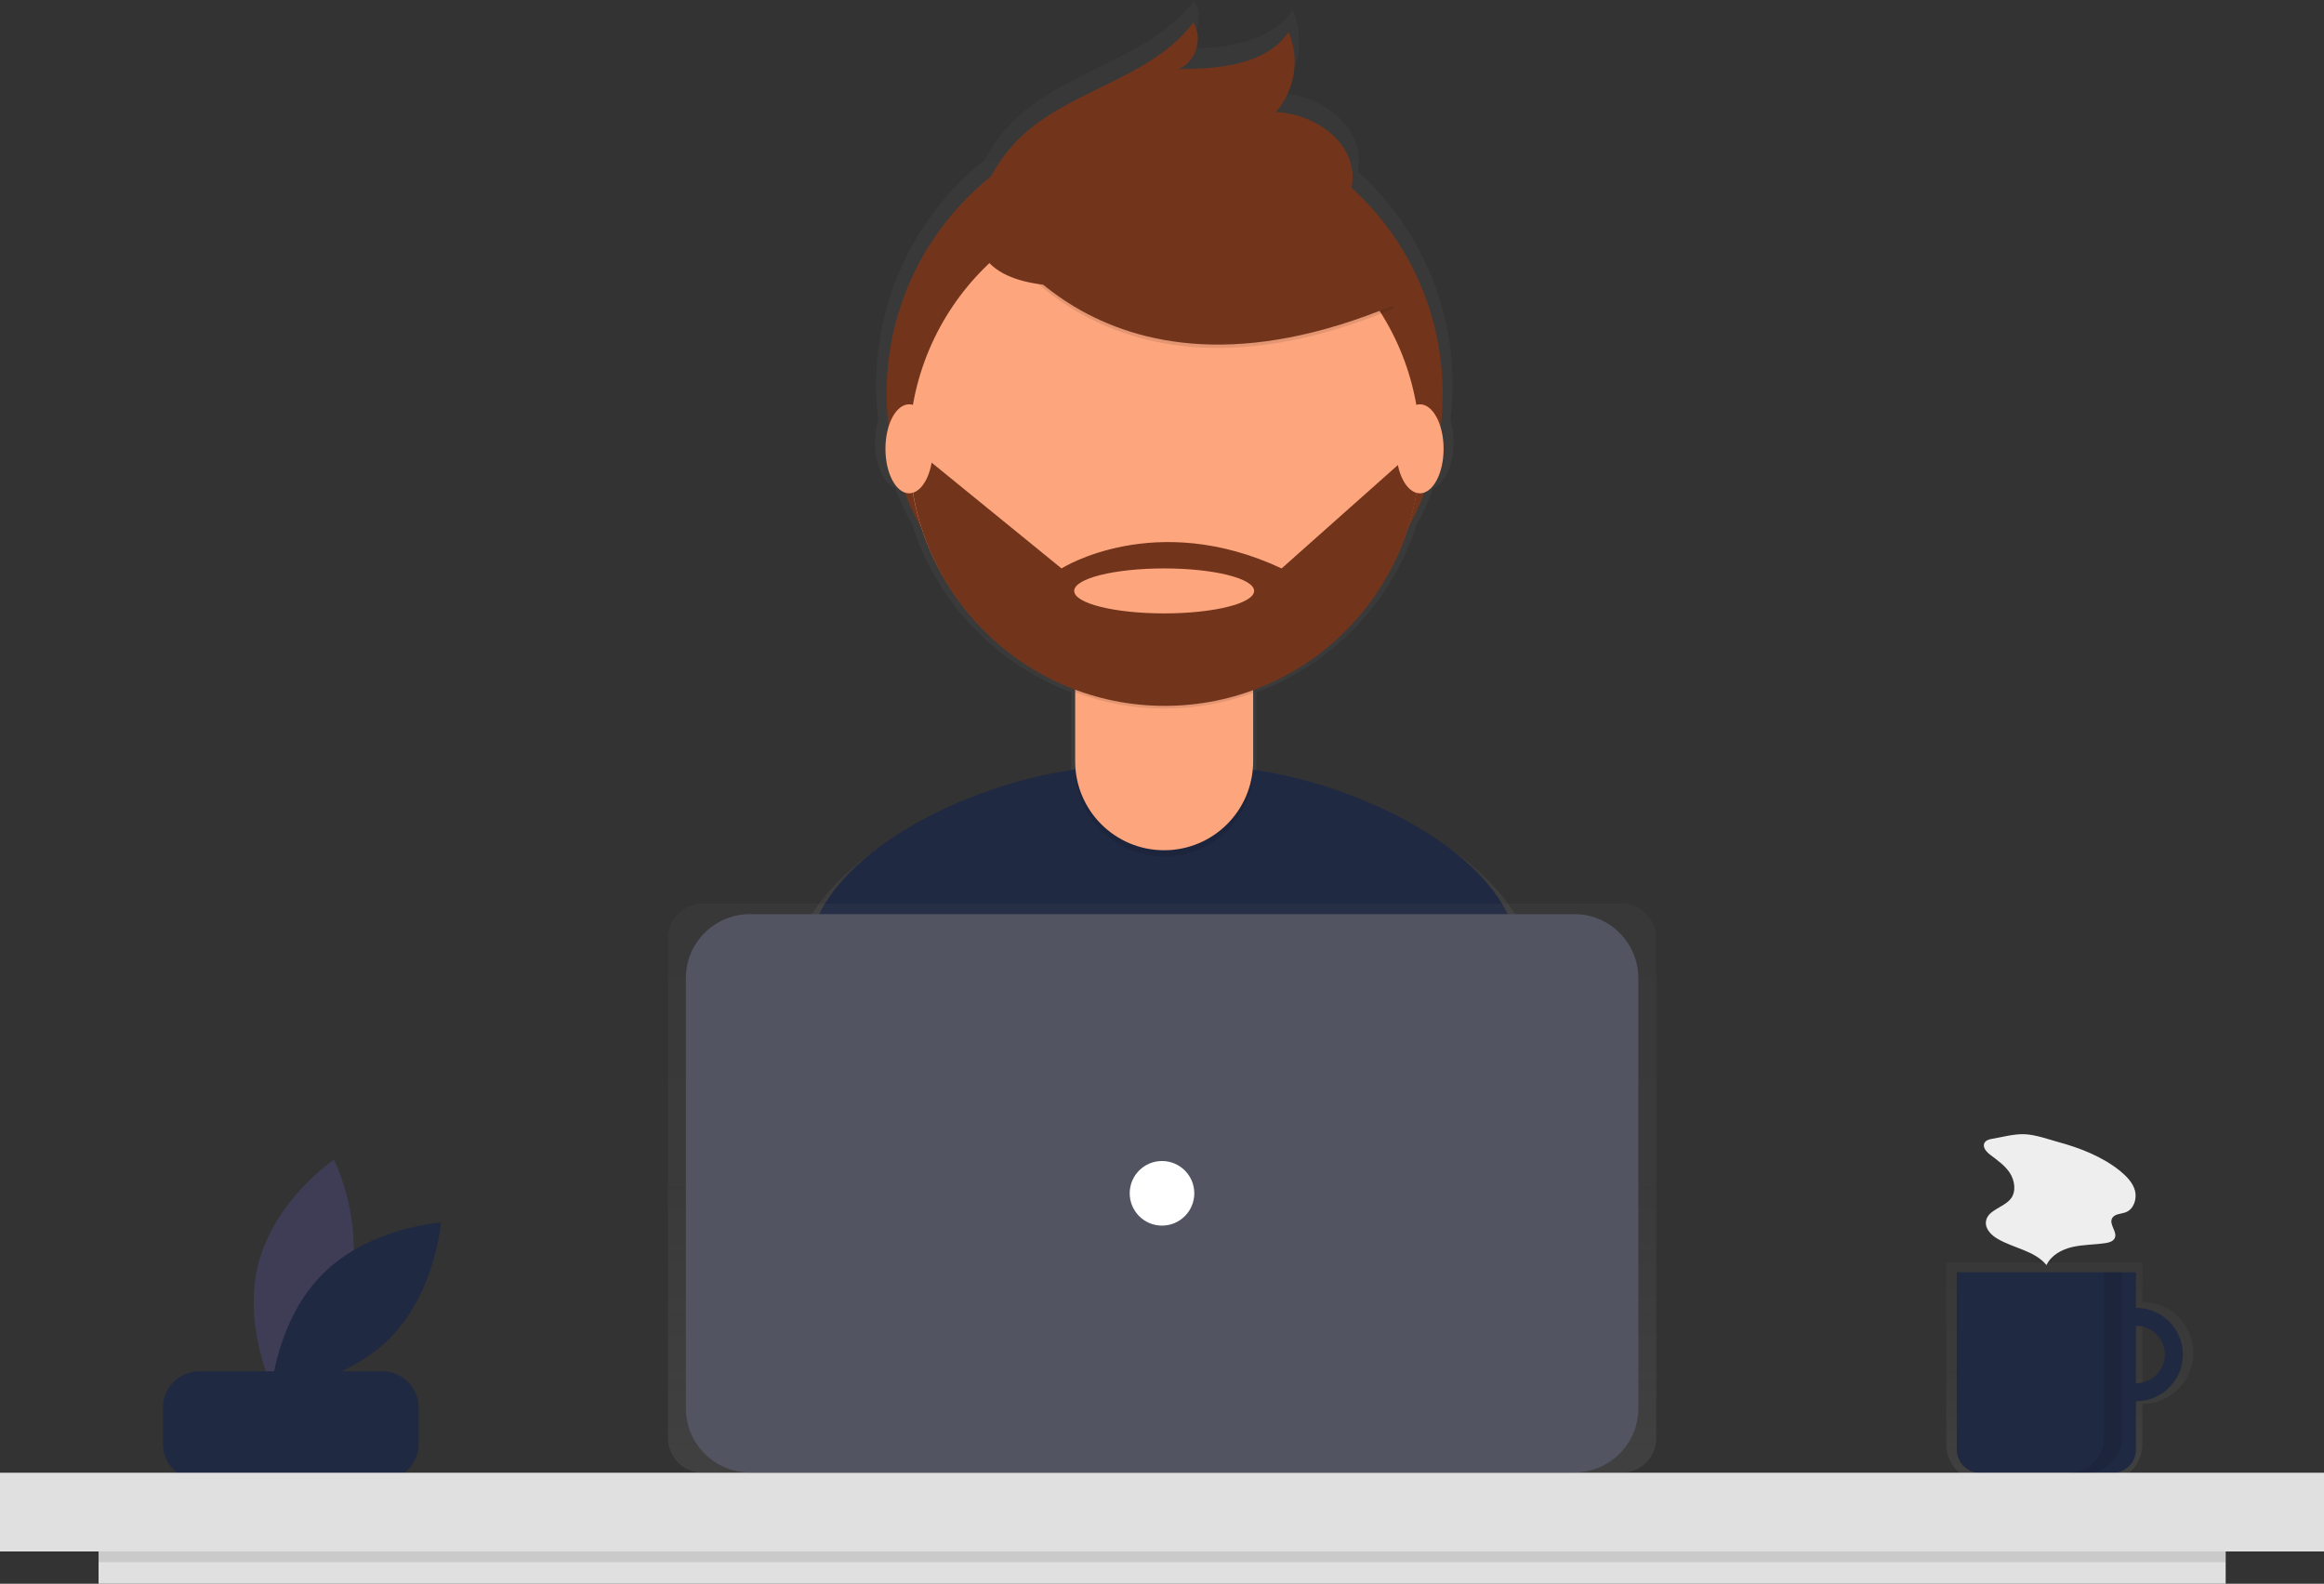 <?xml version="1.0" encoding="utf-8"?>
<!-- Generator: Adobe Illustrator 25.4.1, SVG Export Plug-In . SVG Version: 6.00 Build 0)  -->
<svg version="1.1" id="e2165270-d70d-4354-9ac9-1848d055b0c2"
	 xmlns="http://www.w3.org/2000/svg" xmlns:xlink="http://www.w3.org/1999/xlink" x="0px" y="0px" viewBox="0 0 971.4 662"
	 style="enable-background:new 0 0 971.4 662;" xml:space="preserve">
<rect x="0" y="0" width="971.4" height="662" fill="#333333" stroke="none"/>
<style type="text/css">
	.st0{fill:#3F3D56;}
	.st1{fill:#202942;}
	.st2{opacity:0.7;}
	.st3{fill:url(#SVGID_1_);}
	.st4{fill:#E0E0E0;}
	.st5{fill:url(#SVGID_00000023252129384390788700000011938710217465158048_);}
	.st6{fill:#72351C;}
	.st7{opacity:0.1;enable-background:new    ;}
	.st8{fill:#FDA57D;}
	.st9{fill:url(#SVGID_00000142867349009032937070000017677685952111015823_);}
	.st10{fill:#535461;}
	.st11{fill:#FFFFFF;}
	.st12{fill:#EEEEEE;}
</style>
<path class="st0" d="M145.8,537.8c-7,26.6-31.5,43.2-31.5,43.2s-13.2-26.5-6.2-53.1s31.5-43.2,31.5-43.2S152.8,511.2,145.8,537.8z"
	/>
<path class="st1" d="M135.2,532.2c-19.6,19.3-21.8,48.8-21.8,48.8s29.5-1.8,49.1-21.2s21.8-48.8,21.8-48.8S154.8,512.9,135.2,532.2z
	"/>
<path class="st1" d="M83.3,573.2h76.5c8.4,0,15.2,6.8,15.2,15.2v15.1c0,8.4-6.8,15.2-15.2,15.2H83.3c-8.4,0-15.2-6.8-15.2-15.2
	v-15.1C68.1,580,74.9,573.2,83.3,573.2z"/>
<g class="st2">
	
		<linearGradient id="SVGID_1_" gradientUnits="userSpaceOnUse" x1="979.423" y1="-74.59" x2="979.423" y2="17.215" gradientTransform="matrix(1 0 0 -1 -114.28 545)">
		<stop  offset="0" style="stop-color:#808080;stop-opacity:0.25"/>
		<stop  offset="0.535" style="stop-color:#808080;stop-opacity:0.12"/>
		<stop  offset="1" style="stop-color:#808080;stop-opacity:0.1"/>
	</linearGradient>
	<path class="st3" d="M895.5,544.2v-16.4h-82v75.8c0,8.8,7.2,16,16,16l0,0h50c8.8,0,16-7.2,16-16l0,0v-16.8
		c11.8,0,21.3-9.6,21.3-21.4C916.7,553.7,907.2,544.2,895.5,544.2L895.5,544.2z M895.5,578.6v-26.2c7.2,0,13.1,5.9,13.1,13.1
		S902.7,578.6,895.5,578.6z"/>
</g>
<path class="st1" d="M892.9,546.7c-10.7,0-19.5,8.7-19.5,19.5c0,10.7,8.7,19.5,19.5,19.5c10.7,0,19.5-8.7,19.5-19.5
	S903.6,546.7,892.9,546.7z M892.9,578.2c-6.6,0-12-5.4-12-12s5.4-12,12-12s12,5.4,12,12l0,0C904.8,572.8,899.5,578.2,892.9,578.2z"
	/>
<path class="st1" d="M818,531.8h74.8l0,0v74.1c0,5.4-4.4,9.8-9.8,9.8l0,0h-55.3c-5.4,0-9.8-4.4-9.8-9.8l0,0V531.8L818,531.8z"/>
<rect y="615.6" class="st4" width="971.4" height="32.9"/>
<g class="st2">
	
		<linearGradient id="SVGID_00000123443078479608429840000013077787723534560670_" gradientUnits="userSpaceOnUse" x1="600.652" y1="13.895" x2="600.652" y2="545" gradientTransform="matrix(1 0 0 -1 -114.28 545)">
		<stop  offset="0" style="stop-color:#808080;stop-opacity:0.25"/>
		<stop  offset="0.535" style="stop-color:#808080;stop-opacity:0.12"/>
		<stop  offset="1" style="stop-color:#808080;stop-opacity:0.1"/>
	</linearGradient>
	<path style="fill:url(#SVGID_00000123443078479608429840000013077787723534560670_);" d="M639,395.3
		c-10.4-37.8-69.4-65.4-113.9-71.5c0-0.3,0-0.6,0-0.8v-32.4c0,0,0.1,0,0.1,0v-1.2c31.9-11.9,56.6-37.8,67-70.2
		c2.7-5,5.1-10.1,7.1-15.4c4.7-1.7,8.3-9.5,8.3-18.9c0-3.2-0.4-6.4-1.3-9.5c0.6-4.8,0.9-9.6,0.9-14.4c0-34.1-14.4-66.6-39.7-89.4
		c0.4-1.9,0.5-3.9,0.4-5.9c-1-15.5-17.6-26.1-33.1-26.8c8.4-9.5,10.5-23,5.5-34.6c-9.9,14.4-30.3,16-47.8,16.1
		c7.6-2.9,11-13.4,6.6-20.2c-18.3,24.5-54,29.1-75.8,50.6c-4.7,4.7-8.7,10.1-11.8,16.1c-28.7,22.8-45.3,57.5-45.3,94.1
		c0,4.8,0.3,9.5,0.9,14.3c-0.9,3.1-1.4,6.4-1.4,9.6c0,9.4,3.6,17.3,8.4,19c2,5.3,4.4,10.5,7.2,15.5c10.3,32.3,34.8,58,66.5,70v33.8
		c0,0.3,0,0.5,0,0.8c-44.6,6-104.1,33.8-114.4,71.9c-8.9,32.9-18.4,69-23.2,90.2c40.6,28.5,125.7,45.2,179,45.2
		c50.7,0,133.5-15.1,172.9-41.1C658.1,466.7,648.3,429,639,395.3z"/>
</g>
<path class="st1" d="M489.3,521.7c48.9,0,128.8-14.6,166.8-39.6c-4.1-22.5-13.6-58.9-22.6-91.4c-11.4-41.5-83.5-70.2-126.5-70.2
	h-41.4c-43.1,0-115.4,28.9-126.6,70.6c-8.6,31.7-17.8,66.6-22.3,87.1C355.8,505.6,437.9,521.7,489.3,521.7z"/>
<circle class="st6" cx="486.8" cy="164.5" r="116.2"/>
<path class="st7" d="M449.3,261.3h74.5l0,0v59.6c0,20.6-16.7,37.2-37.2,37.2h0c-20.6,0-37.2-16.7-37.2-37.2L449.3,261.3L449.3,261.3
	z"/>
<path class="st8" d="M460,258.6h53.1c5.9,0,10.7,4.8,10.7,10.7v48.9c0,20.6-16.7,37.2-37.2,37.2h0c-20.6,0-37.2-16.7-37.2-37.2
	v-48.9C449.3,263.3,454.1,258.6,460,258.6z"/>
<path class="st7" d="M449.4,289.4c24,9,50.4,9,74.5,0.2v-9.1h-74.5V289.4z"/>
<circle class="st8" cx="486.8" cy="187.7" r="106.8"/>
<path class="st7" d="M410.8,90.6c0,0,45,91.3,171.9,38.3l-29.5-46.3l-52.4-18.8L410.8,90.6z"/>
<path class="st6" d="M410.8,89.2c0,0,45,91.3,171.9,38.3l-29.5-46.3l-52.4-18.8L410.8,89.2z"/>
<path class="st6" d="M410.4,83.1c3-9.4,8.3-17.9,15.3-24.9c21-20.8,55.4-25.1,73.1-48.8c4.2,6.6,1,16.7-6.3,19.5
	c16.9-0.1,36.5-1.6,46.1-15.5c4.8,11.2,2.7,24.2-5.3,33.4c15,0.7,31,10.9,32,25.8c0.6,10-5.6,19.4-13.8,25.1s-18.1,8.3-27.9,10.5
	C494.9,114.5,391.8,140.9,410.4,83.1z"/>
<path class="st6" d="M593.6,188.6h-2.8l-55.1,49c-53-24.8-92,0-92,0l-57.7-47l-5.8,0.7c1.7,58.9,50.8,105.4,109.7,103.7
	C547.5,293.4,593.4,246.3,593.6,188.6z M486.6,256.4c-20.8,0-37.6-4.2-37.6-9.4s16.8-9.4,37.6-9.4s37.6,4.2,37.6,9.4
	S507.4,256.4,486.6,256.4z"/>
<ellipse class="st8" cx="380" cy="187.6" rx="9.9" ry="18.6"/>
<ellipse class="st8" cx="593.5" cy="187.6" rx="9.9" ry="18.6"/>
<g class="st2">
	
		<linearGradient id="SVGID_00000050663540292691704650000017726897391884028052_" gradientUnits="userSpaceOnUse" x1="485.72" y1="48.402" x2="485.72" y2="286.296" gradientTransform="matrix(1 0 0 -1 0 664)">
		<stop  offset="0" style="stop-color:#808080;stop-opacity:0.25"/>
		<stop  offset="0.535" style="stop-color:#808080;stop-opacity:0.12"/>
		<stop  offset="1" style="stop-color:#808080;stop-opacity:0.1"/>
	</linearGradient>
	<path style="fill:url(#SVGID_00000050663540292691704650000017726897391884028052_);" d="M293.7,377.7h384.1
		c8,0,14.5,6.5,14.5,14.5v208.9c0,8-6.5,14.5-14.5,14.5H293.7c-8,0-14.5-6.5-14.5-14.5V392.2C279.2,384.2,285.7,377.7,293.7,377.7z"
		/>
</g>
<path class="st10" d="M313.5,382.1H658c14.8,0,26.8,12,26.8,26.8v179.8c0,14.8-12,26.8-26.8,26.8H313.5c-14.8,0-26.8-12-26.8-26.8
	V408.9C286.6,394.1,298.7,382.1,313.5,382.1z"/>
<circle class="st11" cx="485.7" cy="498.8" r="13.5"/>
<rect x="41.2" y="648.5" class="st4" width="889.1" height="13.5"/>
<rect x="41.2" y="648.5" class="st7" width="889.1" height="4.5"/>
<path class="st7" d="M879.4,531.8V601c0,8.1-6.5,14.6-14.6,14.6h7.5c8.1,0,14.6-6.5,14.6-14.6v-69.2H879.4z"/>
<path class="st12" d="M832.8,476c-1.3,0.2-2.7,0.6-3.3,1.7c-1,1.8,0.8,3.8,2.4,5c3,2.3,6.2,4.5,8.2,7.6s2.7,7.6,0.5,10.6
	c-2.9,3.9-9.9,4.8-10.5,9.7c-0.4,3.1,2.3,5.8,5,7.3c6.7,3.9,15.4,4.9,20.3,10.9c2-4.2,6.5-6.6,11-7.6s9.2-0.9,13.7-1.6
	c1.5-0.2,3.1-0.7,3.8-2c1.3-2.6-2.4-5.7-1.1-8.3c1-2,3.8-1.8,5.8-2.6c3.3-1.3,4.7-5.6,3.8-9s-3.6-6.1-6.4-8.4
	c-7.6-6-16.7-9.5-25.9-12c-4.3-1.2-9.3-3-13.8-3.2C841.9,473.9,837,475.3,832.8,476z"/>
</svg>
